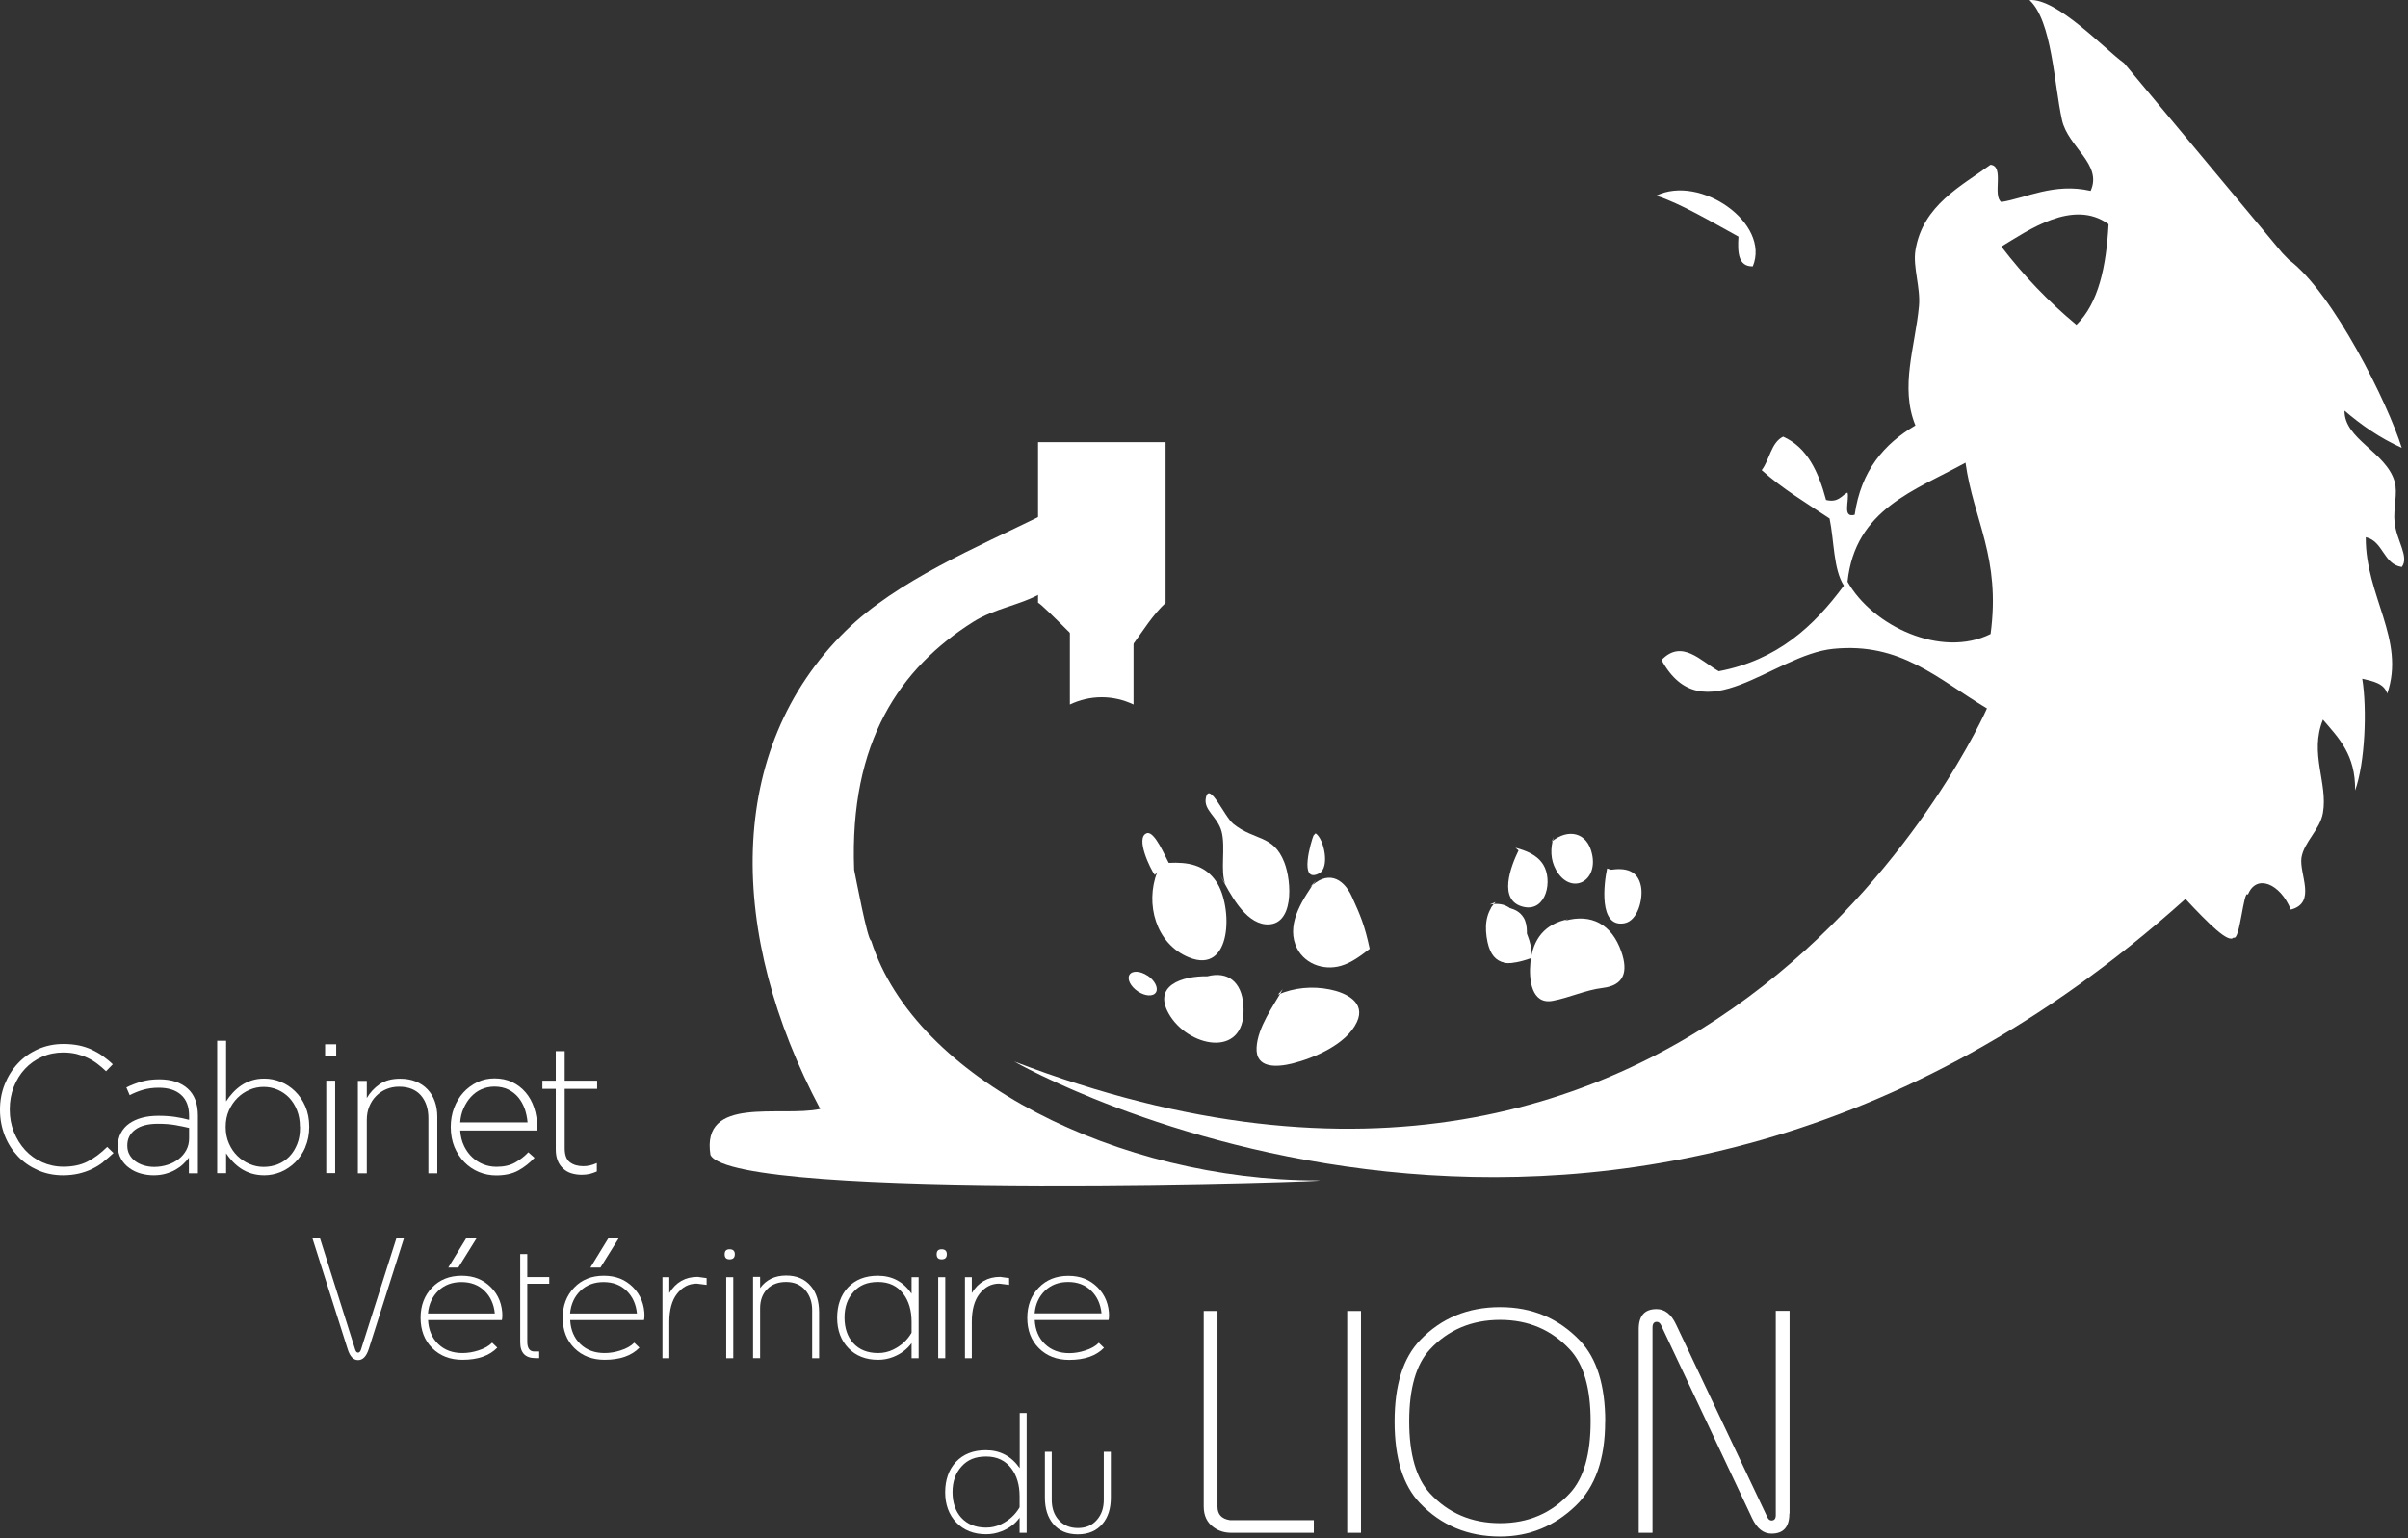 <?xml version="1.0" encoding="UTF-8"?>
<svg xmlns="http://www.w3.org/2000/svg" width="540" height="345" viewBox="0 0 540 345" fill="none">
  <rect x="0" y="0" width="540" height="345" fill="#333333" stroke="none"/>
  <path fill-rule="evenodd" clip-rule="evenodd" d="M393.061 59.738C389.806 59.807 389.62 56.646 389.853 53.065C383.878 49.787 376.555 45.463 371.417 43.882C381.298 39.047 397.083 50.066 393.061 59.761V59.738Z" fill="white"></path>
  <path fill-rule="evenodd" clip-rule="evenodd" d="M538.596 127.181C540.34 124.88 537.457 121.369 536.992 117.161C536.644 114.162 537.783 110.605 536.992 107.978C535.063 101.376 525.67 98.516 525.763 92.1C529.576 95.378 533.738 98.26 538.596 100.446C535.551 90.588 523.206 65.643 513.279 58.25C512.791 57.738 512.303 57.227 511.814 56.739L476.337 14.171C471.873 10.939 461.272 -0.429 455.111 0.013C460.203 4.732 460.621 18.913 462.411 26.934C463.76 33.002 471.548 36.838 468.828 42.813C460.621 40.93 454.228 44.464 448.788 45.3C446.742 43.813 449.578 37.233 446.37 36.954C439.977 41.651 431.165 45.975 429.538 56.157C428.934 59.901 430.724 64.504 430.329 68.688C429.492 77.732 426.004 86.799 429.538 95.424C422.54 99.539 417.333 105.537 415.915 115.464C413.032 116.255 414.799 112.186 414.31 110.466C412.892 111.21 412.264 112.791 409.498 112.14C407.801 105.816 405.29 100.353 399.873 97.935C397.153 99.26 396.851 103.143 395.061 105.444C399.641 109.582 405.081 112.814 410.288 116.301C411.335 121.323 411.125 127.693 413.497 131.343C406.755 140.48 398.548 148.059 385.436 150.546C381.391 148.245 377.159 143.269 372.603 148.035C381.786 164.821 397.548 146.873 411.102 145.524C426.19 144.013 434.374 152.15 445.579 158.892C445.579 158.892 384.599 298.267 227.439 238.076C227.439 238.076 362.513 315.982 489.914 201.786L490.1 201.623C495.471 207.389 499.795 211.62 500.887 210.271C502.306 211.294 503.143 199.159 504.096 200.67C505.956 195.927 511.349 198.136 513.721 204.017C519.602 202.483 515.534 195.997 516.115 192.324C516.696 188.813 520.277 186.093 520.928 182.303C522.067 175.585 517.836 169.029 520.928 161.403C524.461 165.518 528.274 169.331 528.135 177.282C530.367 171.167 530.855 159.055 529.739 152.22C532.133 152.801 534.644 153.243 535.342 155.568C539.526 143.455 530.413 133.598 530.529 120.486C534.481 121.393 534.412 126.484 538.55 127.158L538.596 127.181ZM472.85 50.299C472.338 59.784 470.595 68.014 465.643 72.85C459.389 67.665 453.786 61.807 448.811 55.297C454.763 51.717 464.899 44.487 472.85 50.276V50.299ZM414.31 130.506C416.007 114.162 429.422 110.047 440.767 103.77C442.557 116.673 448.718 124.996 446.393 142.2C435.327 147.71 419.913 140.387 414.334 130.506H414.31Z" fill="white"></path>
  <path fill-rule="evenodd" clip-rule="evenodd" d="M295.418 264.743C251.13 264.743 205.191 242.145 195.357 210.969C194.566 211.062 191.87 196.578 191.544 195.09C190.451 166.309 201.866 149.802 218.233 139.48C223.046 136.435 228.788 135.737 233.484 133.063V115.65C219.349 122.625 201.099 130.227 189.661 141.479C162.46 168.215 163.228 209.69 183.942 248.724C174.991 250.654 157.16 245.563 159.322 259.047C164.878 269.671 305.81 264.766 295.441 264.766L295.418 264.743Z" fill="white"></path>
  <path fill-rule="evenodd" clip-rule="evenodd" d="M247.55 149.407C252.665 149.407 255.664 140.549 261.383 135.225V99.167H232.787V135.202C233.624 135.295 247.155 149.407 247.55 149.407Z" fill="white"></path>
  <path fill-rule="evenodd" clip-rule="evenodd" d="M247.061 156.382C249.572 156.382 251.99 156.963 254.198 158.009V134.97H239.924V158.009C242.132 156.963 244.527 156.382 247.061 156.382Z" fill="white"></path>
  <path d="M270.752 218.967C265.311 218.851 257.965 220.966 262.475 227.964C267.171 235.217 279.842 237.31 278.819 225.29C278.4 220.245 275.378 217.758 270.728 218.967" fill="white"></path>
  <path d="M259.5 195.602C256.757 202.739 259.198 211.666 266.568 214.712C276.425 218.78 276.495 203.227 272.752 197.74C270.171 193.928 266.312 193.323 262.104 193.533C261.36 192.277 258.919 186.279 257.175 186.883C254.479 187.813 258.035 195.02 258.965 196.253" fill="white"></path>
  <path d="M273.682 196.392C275.774 200.321 279.075 206.901 283.841 207.319C290.234 207.831 289.723 197.764 288.003 193.393C285.538 187.139 281.354 188.627 276.588 184.791C274.565 183.164 271.217 175.166 270.427 178.909C269.822 181.746 273.031 183.117 273.937 186.465C274.89 189.999 273.612 195.439 274.774 198.229" fill="white"></path>
  <path d="M257.338 218.804C258.965 219.896 259.825 221.594 259.221 222.57C258.616 223.546 256.803 223.453 255.176 222.361C253.548 221.268 252.688 219.594 253.292 218.618C253.897 217.641 255.71 217.734 257.338 218.827V218.804Z" fill="white"></path>
  <path d="M287.677 221.849C285.562 225.615 282.028 230.405 281.795 234.938C281.516 239.797 286.538 239.332 289.839 238.518C294.652 237.309 301.952 234.241 304.277 229.242C306.392 224.755 301.742 222.616 298.209 221.919C294.28 221.128 290.258 221.5 286.584 223.081" fill="white"></path>
  <path d="M295.116 197.392C292.419 201.368 288.583 206.691 290.49 211.853C292.07 216.107 296.72 217.781 300.719 216.619C303.114 215.921 305.183 214.34 307.159 212.806C306.02 207.482 305.066 205.32 303.206 201.205C301.161 196.648 297.487 195.276 293.791 199.043" fill="white"></path>
  <path d="M294.558 187.395C294.093 188.465 291.094 198.392 295.837 195.881C298.255 194.602 296.953 188.139 295.023 186.907" fill="white"></path>
  <path d="M335.382 202.32C333.058 204.808 332.895 208.063 333.592 211.341C334.848 217.037 338.753 216.479 343.31 214.921C343.868 212.526 342.496 209.318 341.357 207.272C339.451 203.855 337.823 202.227 334.08 202.878" fill="white"></path>
  <path d="M360.398 194.788C359.7 198.02 358.422 208.086 364.234 207.086C367.326 206.552 368.511 201.507 368 198.833C367.302 195.137 364.443 194.625 361.281 195.067" fill="white"></path>
  <path d="M335.127 202.809C333.569 206.342 332.337 213.247 336.568 215.549C341.38 218.199 343.705 209.086 341.683 205.831C340.079 203.227 336.917 203.39 334.313 203.622" fill="white"></path>
  <path d="M340.543 190.742C338.846 194.206 335.754 202.087 341.706 203.413C346.774 204.528 348.262 197.438 346.076 193.927C344.681 191.695 342.217 190.789 339.846 190.138" fill="white"></path>
  <path d="M348.006 188.743C351.563 185.814 356.003 186.511 357.049 191.696C358.328 197.996 352.074 200.786 348.936 195.09C347.657 192.788 347.657 190.254 348.401 187.79" fill="white"></path>
  <path d="M351.61 206.18C346.518 207.203 343.729 210.504 343.194 215.921C342.822 219.733 343.45 225.336 348.169 224.476C352.028 223.755 355.446 222.058 359.468 221.57C364.141 220.989 365.187 218.013 363.583 213.433C361.444 207.272 356.818 204.854 350.912 206.528" fill="white"></path>
  <path d="M90.6 277.691L82.695 302.567C82.16 304.218 81.37 305.055 80.3 305.055C79.231 305.055 78.464 304.218 77.952 302.567L70.048 277.691H71.745L79.649 302.683C79.789 303.148 80.021 303.381 80.3 303.381C80.579 303.381 80.812 303.148 80.951 302.707L88.902 277.691H90.6Z" fill="white"></path>
  <path d="M112.639 295.244C112.639 295.569 112.616 295.848 112.546 296.081H95.993C96.109 298.313 96.877 300.103 98.272 301.451C99.666 302.8 101.48 303.474 103.712 303.474C104.874 303.474 106.06 303.288 107.269 302.893C108.617 302.474 109.64 301.893 110.361 301.149L111.523 302.265C109.756 304.078 107.176 304.985 103.712 304.985C100.922 304.985 98.667 304.102 96.923 302.358C95.18 300.614 94.319 298.336 94.319 295.569C94.319 292.803 95.18 290.571 96.877 288.804C98.574 287.014 100.806 286.131 103.526 286.131C106.246 286.131 108.361 286.991 110.082 288.711C111.802 290.432 112.662 292.617 112.662 295.267L112.639 295.244ZM110.965 294.593C110.756 292.501 109.989 290.804 108.64 289.502C107.292 288.2 105.572 287.549 103.479 287.549C101.387 287.549 99.666 288.2 98.295 289.502C96.946 290.804 96.156 292.501 95.97 294.593H110.942H110.965ZM106.897 277.691L102.782 284.294H100.527L104.572 277.691H106.897Z" fill="white"></path>
  <path d="M123.171 287.921H118.242V300.916C118.242 302.404 118.777 303.125 119.823 303.125H120.916V304.613H120.102C117.8 304.613 116.661 303.427 116.661 301.079V281.271H118.242V286.433H123.171V287.921Z" fill="white"></path>
  <path d="M144.512 295.244C144.512 295.569 144.489 295.848 144.419 296.081H127.866C127.982 298.313 128.75 300.103 130.145 301.451C131.54 302.8 133.353 303.474 135.585 303.474C136.747 303.474 137.933 303.288 139.142 302.893C140.49 302.474 141.513 301.893 142.234 301.149L143.396 302.265C141.629 304.078 139.049 304.985 135.585 304.985C132.795 304.985 130.54 304.102 128.796 302.358C127.053 300.614 126.192 298.336 126.192 295.569C126.192 292.803 127.053 290.571 128.75 288.804C130.447 287.014 132.679 286.131 135.399 286.131C138.119 286.131 140.234 286.991 141.955 288.711C143.675 290.432 144.535 292.617 144.535 295.267L144.512 295.244ZM142.838 294.593C142.629 292.501 141.862 290.804 140.513 289.502C139.165 288.2 137.445 287.549 135.352 287.549C133.26 287.549 131.54 288.2 130.168 289.502C128.819 290.804 128.029 292.501 127.843 294.593H142.815H142.838ZM138.77 277.691L134.655 284.294H132.4L136.445 277.691H138.77Z" fill="white"></path>
  <path d="M158.461 288.177H158.345C158.461 288.177 157.764 288.084 156.23 287.898C154.486 287.898 153.021 288.642 151.812 290.199C150.673 291.664 150.092 293.78 150.092 296.5V304.637H148.558V286.456H150.092V290.014C151.557 287.596 153.672 286.387 156.439 286.387C156.648 286.41 157.322 286.503 158.461 286.666V288.2V288.177Z" fill="white"></path>
  <path d="M164.785 281.318C164.785 282.085 164.39 282.457 163.623 282.457C162.856 282.457 162.507 282.085 162.507 281.318C162.507 280.551 162.879 280.202 163.623 280.202C164.39 280.202 164.785 280.574 164.785 281.318ZM164.436 304.636H162.856V286.456H164.436V304.636Z" fill="white"></path>
  <path d="M183.663 304.636H182.129V293.849C182.129 292.036 181.617 290.548 180.594 289.362C179.525 288.13 178.083 287.525 176.293 287.525C174.503 287.525 173.085 288.06 172.039 289.13C170.993 290.199 170.458 291.64 170.458 293.407V304.613H168.877V286.386H170.458V288.897C171.806 287.037 173.759 286.084 176.293 286.084C178.665 286.084 180.524 286.874 181.85 288.479C183.082 289.943 183.686 291.896 183.686 294.337V304.636H183.663Z" fill="white"></path>
  <path d="M206.005 304.637H204.424V301.242C203.424 302.614 202.052 303.66 200.286 304.358C199.216 304.776 198.1 304.985 196.915 304.985C194.148 304.985 191.916 304.102 190.242 302.358C188.568 300.615 187.731 298.336 187.731 295.57C187.731 292.803 188.545 290.455 190.149 288.758C191.8 287.014 194.032 286.131 196.845 286.131C200.076 286.131 202.587 287.479 204.424 290.153V286.456H206.005V304.66V304.637ZM204.424 298.941V296.476C204.424 293.942 203.819 291.85 202.61 290.246C201.262 288.432 199.379 287.526 196.915 287.526C194.45 287.526 192.73 288.27 191.381 289.781C190.056 291.246 189.382 293.152 189.382 295.5C189.382 297.848 190.033 299.801 191.335 301.242C192.683 302.73 194.543 303.474 196.915 303.474C198.124 303.474 199.239 303.218 200.286 302.707C202.099 301.824 203.471 300.568 204.424 298.917V298.941Z" fill="white"></path>
  <path d="M212.328 281.318C212.328 282.085 211.933 282.457 211.166 282.457C210.399 282.457 210.05 282.085 210.05 281.318C210.05 280.551 210.422 280.202 211.166 280.202C211.933 280.202 212.328 280.574 212.328 281.318ZM211.979 304.636H210.399V286.456H211.979V304.636Z" fill="white"></path>
  <path d="M226.3 288.177H226.184C226.3 288.177 225.603 288.084 224.068 287.898C222.325 287.898 220.86 288.642 219.651 290.199C218.512 291.664 217.931 293.78 217.931 296.5V304.637H216.396V286.456H217.931V290.014C219.396 287.596 221.511 286.387 224.278 286.387C224.487 286.41 225.161 286.503 226.3 286.666V288.2V288.177Z" fill="white"></path>
  <path d="M248.689 295.221C248.689 295.547 248.666 295.826 248.596 296.058H232.043C232.159 298.29 232.926 300.103 234.321 301.452C235.716 302.8 237.53 303.498 239.762 303.498C240.924 303.498 242.11 303.312 243.319 302.916C244.667 302.498 245.69 301.917 246.411 301.173L247.573 302.289C245.829 304.102 243.226 305.009 239.762 305.009C236.972 305.009 234.717 304.125 232.973 302.382C231.229 300.638 230.369 298.36 230.369 295.593C230.369 292.827 231.229 290.595 232.926 288.828C234.624 287.038 236.855 286.154 239.576 286.154C242.296 286.154 244.411 287.014 246.132 288.735C247.852 290.455 248.712 292.641 248.712 295.268L248.689 295.221ZM247.015 294.57C246.806 292.478 246.039 290.781 244.69 289.479C243.342 288.177 241.621 287.526 239.529 287.526C237.437 287.526 235.716 288.177 234.345 289.479C232.996 290.781 232.206 292.478 232.02 294.57H246.992H247.015Z" fill="white"></path>
  <path d="M230.229 316.934V343.786H228.648V340.392C227.672 341.764 226.3 342.81 224.51 343.484C223.441 343.903 222.325 344.112 221.139 344.112C218.373 344.112 216.141 343.228 214.467 341.485C212.793 339.741 211.956 337.463 211.956 334.696C211.956 331.93 212.77 329.582 214.374 327.884C216.025 326.141 218.233 325.257 221.069 325.257C224.278 325.257 226.812 326.606 228.672 329.279V316.911H230.253L230.229 316.934ZM228.648 338.09V335.626C228.648 333.092 228.044 331 226.835 329.396C225.487 327.582 223.604 326.675 221.139 326.675C218.675 326.675 216.954 327.419 215.606 328.931C214.281 330.395 213.607 332.302 213.607 334.65C213.607 336.998 214.258 338.951 215.56 340.392C216.931 341.88 218.791 342.624 221.139 342.624C222.348 342.624 223.464 342.368 224.51 341.857C226.324 340.973 227.695 339.718 228.648 338.067V338.09Z" fill="white"></path>
  <path d="M249.107 335.882C249.107 338.323 248.503 340.276 247.271 341.741C245.946 343.322 244.109 344.135 241.714 344.135C239.32 344.135 237.46 343.345 236.158 341.764C234.949 340.323 234.321 338.347 234.321 335.905V325.606H235.856V336.394C235.856 338.23 236.367 339.741 237.39 340.881C238.46 342.09 239.901 342.717 241.714 342.717C243.528 342.717 244.946 342.113 245.992 340.881C247.015 339.718 247.526 338.23 247.526 336.394V325.606H249.107V335.905V335.882Z" fill="white"></path>
  <path d="M294.627 343.787H276.145C274.634 343.787 273.332 343.392 272.193 342.578C270.681 341.508 269.938 339.951 269.938 337.882V294.035H273.03V337.928C273.03 339.672 273.959 340.671 275.843 340.95H294.627V343.81V343.787Z" fill="white"></path>
  <path d="M305.205 343.787H302.113V294.035H305.205V343.787Z" fill="white"></path>
  <path d="M359.956 318.864C359.956 327.21 357.747 333.488 353.353 337.719C348.564 342.322 342.915 344.624 336.405 344.624C329.175 344.624 323.177 342.113 318.411 337.114C314.645 333.162 312.738 327.071 312.738 318.841C312.738 310.611 314.645 304.543 318.481 300.568C323.2 295.639 329.175 293.175 336.405 293.175C343.635 293.175 349.517 295.686 354.306 300.684C358.073 304.636 359.979 310.704 359.979 318.864H359.956ZM356.701 318.795C356.701 311.402 355.167 306.054 352.075 302.707C347.96 298.266 342.729 296.034 336.405 296.034C330.082 296.034 324.758 298.243 320.666 302.66C317.574 305.985 316.016 311.378 316.016 318.771C316.016 326.164 317.574 331.558 320.666 334.929C324.781 339.393 330.035 341.625 336.405 341.625C342.775 341.625 347.96 339.369 352.075 334.882C355.167 331.535 356.701 326.141 356.701 318.771V318.795Z" fill="white"></path>
  <path d="M401.268 339.485C401.268 342.484 399.943 343.972 397.27 343.972C395.456 343.972 394.015 342.833 392.922 340.532L372.487 297.196C372.254 296.708 371.929 296.476 371.533 296.476C370.906 296.476 370.58 296.894 370.58 297.754V343.786H367.488V298.103C367.488 295.104 368.813 293.616 371.487 293.616C373.324 293.616 374.765 294.755 375.834 297.01L396.34 340.299C396.572 340.787 396.874 341.02 397.27 341.02C397.897 341.02 398.223 340.625 398.223 339.811V294.011H401.315V339.462L401.268 339.485Z" fill="white"></path>
  <path d="M23.132 260.651C22.342 261.255 21.482 261.79 20.575 262.208C19.668 262.65 18.692 262.976 17.622 263.231C16.553 263.464 15.414 263.603 14.158 263.603C12.112 263.603 10.229 263.231 8.509 262.464C6.765 261.697 5.277 260.674 4.022 259.349C2.767 258.024 1.767 256.489 1.069 254.699C0.372 252.909 0 251.003 0 248.957V248.864C0 246.864 0.349 244.958 1.069 243.168C1.79 241.378 2.767 239.82 4.045 238.472C5.301 237.123 6.812 236.077 8.532 235.31C10.276 234.543 12.159 234.147 14.228 234.147C15.507 234.147 16.646 234.264 17.692 234.473C18.715 234.682 19.668 235.008 20.552 235.403C21.435 235.821 22.272 236.286 23.039 236.844C23.806 237.402 24.574 238.007 25.294 238.704L23.783 240.262C23.155 239.657 22.505 239.099 21.83 238.588C21.156 238.076 20.435 237.635 19.645 237.263C18.855 236.891 18.041 236.612 17.134 236.379C16.227 236.17 15.251 236.054 14.181 236.054C12.484 236.054 10.88 236.379 9.416 237.03C7.951 237.681 6.672 238.588 5.603 239.727C4.533 240.866 3.696 242.238 3.092 243.772C2.488 245.307 2.185 246.981 2.185 248.771V248.864C2.185 250.654 2.488 252.328 3.115 253.885C3.743 255.443 4.58 256.791 5.649 257.954C6.719 259.116 7.997 260.023 9.462 260.674C10.927 261.325 12.508 261.674 14.228 261.674C16.297 261.674 18.087 261.302 19.598 260.534C21.11 259.767 22.598 258.675 24.039 257.233L25.457 258.605C24.69 259.326 23.923 260 23.109 260.627L23.132 260.651Z" fill="white"></path>
  <path d="M42.359 263.115V259.651C42.01 260.139 41.568 260.627 41.08 261.092C40.592 261.557 40.011 261.976 39.36 262.348C38.709 262.72 37.965 263.022 37.151 263.255C36.314 263.487 35.431 263.603 34.454 263.603C33.478 263.603 32.525 263.464 31.572 263.208C30.618 262.929 29.758 262.534 29.014 261.976C28.247 261.441 27.642 260.767 27.154 259.93C26.689 259.116 26.434 258.163 26.434 257.094V257.001C26.434 255.908 26.666 254.955 27.108 254.118C27.549 253.281 28.177 252.56 28.968 252.002C29.758 251.444 30.711 251.003 31.827 250.7C32.943 250.398 34.175 250.259 35.524 250.259C36.988 250.259 38.244 250.352 39.313 250.514C40.383 250.677 41.406 250.886 42.405 251.165V250.282C42.405 248.166 41.801 246.609 40.592 245.539C39.383 244.47 37.709 243.958 35.57 243.958C34.292 243.958 33.129 244.121 32.083 244.423C31.037 244.726 30.014 245.144 29.084 245.632L28.34 243.889C29.479 243.331 30.642 242.889 31.804 242.563C32.966 242.238 34.268 242.075 35.71 242.075C38.383 242.075 40.499 242.749 42.056 244.121C43.591 245.469 44.381 247.515 44.381 250.212V263.162H42.428L42.359 263.115ZM42.405 252.979C41.545 252.769 40.522 252.56 39.36 252.351C38.197 252.142 36.872 252.049 35.384 252.049C33.176 252.049 31.502 252.49 30.316 253.374C29.13 254.257 28.549 255.42 28.549 256.884V256.977C28.549 257.745 28.712 258.396 29.037 258.977C29.363 259.558 29.805 260.046 30.363 260.465C30.921 260.86 31.572 261.185 32.292 261.395C33.013 261.604 33.78 261.72 34.571 261.72C35.64 261.72 36.64 261.557 37.57 261.255C38.523 260.953 39.36 260.511 40.08 259.953C40.801 259.395 41.359 258.721 41.778 257.954C42.196 257.163 42.405 256.303 42.405 255.35V253.002V252.979Z" fill="white"></path>
  <path d="M68.49 257.28C67.908 258.628 67.141 259.767 66.188 260.697C65.235 261.627 64.165 262.348 62.956 262.859C61.747 263.347 60.515 263.603 59.283 263.603C58.26 263.603 57.307 263.464 56.424 263.208C55.563 262.929 54.773 262.58 54.075 262.115C53.378 261.65 52.75 261.116 52.192 260.534C51.634 259.953 51.146 259.326 50.704 258.675V263.138H48.705V233.427H50.704V247.027C51.146 246.353 51.634 245.702 52.216 245.074C52.797 244.447 53.425 243.912 54.099 243.447C54.773 242.982 55.563 242.61 56.424 242.331C57.284 242.052 58.214 241.912 59.26 241.912C60.515 241.912 61.724 242.145 62.933 242.633C64.142 243.121 65.212 243.819 66.165 244.749C67.118 245.679 67.885 246.795 68.466 248.143C69.047 249.491 69.35 251.003 69.35 252.676V252.746C69.35 254.42 69.047 255.931 68.466 257.28H68.49ZM67.257 252.723C67.257 251.375 67.048 250.142 66.606 249.026C66.165 247.911 65.583 246.981 64.84 246.19C64.096 245.423 63.212 244.818 62.236 244.4C61.259 243.982 60.213 243.772 59.12 243.772C58.028 243.772 56.981 243.982 55.959 244.423C54.936 244.865 54.029 245.469 53.239 246.26C52.448 247.05 51.82 247.98 51.332 249.073C50.844 250.166 50.611 251.375 50.611 252.7V252.793C50.611 254.118 50.844 255.327 51.332 256.443C51.82 257.559 52.448 258.489 53.239 259.256C54.029 260.023 54.936 260.627 55.959 261.069C56.981 261.511 58.028 261.72 59.12 261.72C60.26 261.72 61.329 261.511 62.329 261.116C63.328 260.72 64.189 260.116 64.909 259.372C65.653 258.605 66.211 257.675 66.653 256.582C67.095 255.49 67.281 254.234 67.281 252.862V252.769L67.257 252.723Z" fill="white"></path>
  <path d="M72.907 236.937V234.217H75.395V236.937H72.907ZM73.163 263.115V242.377H75.162V263.115H73.163Z" fill="white"></path>
  <path d="M96.063 263.115V250.793C96.063 248.654 95.482 246.934 94.366 245.655C93.227 244.377 91.599 243.726 89.484 243.726C88.461 243.726 87.507 243.912 86.624 244.284C85.74 244.656 84.997 245.167 84.346 245.818C83.695 246.469 83.183 247.259 82.811 248.166C82.439 249.073 82.253 250.072 82.253 251.165V263.161H80.254V242.424H82.253V246.283C82.951 245.074 83.904 244.028 85.113 243.191C86.299 242.354 87.856 241.936 89.763 241.936C91.064 241.936 92.227 242.145 93.25 242.563C94.273 242.982 95.156 243.563 95.877 244.33C96.597 245.097 97.132 245.981 97.504 247.027C97.876 248.073 98.062 249.212 98.062 250.468V263.161H96.063V263.115Z" fill="white"></path>
  <path d="M104.037 256.978C104.525 257.977 105.129 258.838 105.873 259.535C106.617 260.232 107.454 260.767 108.384 261.139C109.314 261.511 110.314 261.697 111.337 261.697C112.964 261.697 114.359 261.395 115.475 260.767C116.614 260.139 117.614 259.372 118.474 258.442L119.869 259.675C118.799 260.814 117.614 261.767 116.265 262.511C114.917 263.255 113.266 263.627 111.267 263.627C109.918 263.627 108.616 263.371 107.384 262.86C106.152 262.348 105.059 261.604 104.13 260.651C103.2 259.698 102.456 258.559 101.898 257.233C101.363 255.908 101.084 254.42 101.084 252.793V252.7C101.084 251.212 101.34 249.794 101.828 248.492C102.339 247.167 103.014 246.028 103.897 245.051C104.78 244.075 105.827 243.308 107.012 242.726C108.198 242.145 109.5 241.866 110.918 241.866C112.336 241.866 113.708 242.145 114.87 242.703C116.033 243.261 117.032 244.028 117.869 245.005C118.706 245.981 119.334 247.12 119.776 248.446C120.217 249.771 120.45 251.189 120.45 252.746V253.188C120.45 253.188 120.45 253.397 120.403 253.56H103.2C103.293 254.862 103.572 256.001 104.06 257.001L104.037 256.978ZM118.311 251.747C118.218 250.677 118.009 249.678 117.683 248.724C117.335 247.771 116.87 246.911 116.265 246.167C115.661 245.423 114.894 244.819 114.01 244.377C113.127 243.935 112.057 243.703 110.872 243.703C109.849 243.703 108.872 243.912 107.966 244.307C107.059 244.703 106.292 245.284 105.617 246.004C104.943 246.725 104.409 247.585 103.967 248.562C103.525 249.538 103.269 250.608 103.2 251.747H118.334H118.311Z" fill="white"></path>
  <path d="M132.214 263.301C131.679 263.418 131.098 263.487 130.447 263.487C129.633 263.487 128.866 263.371 128.169 263.162C127.471 262.953 126.843 262.604 126.309 262.116C125.774 261.627 125.355 261.046 125.077 260.326C124.774 259.605 124.635 258.768 124.635 257.791V244.214H121.636V242.378H124.635V235.752H126.634V242.378H133.911V244.214H126.634V257.559C126.634 259.047 127.029 260.093 127.797 260.674C128.564 261.255 129.563 261.558 130.796 261.558C131.307 261.558 131.795 261.511 132.26 261.395C132.725 261.302 133.26 261.116 133.841 260.86V262.743C133.306 262.976 132.772 263.162 132.237 263.301H132.214Z" fill="white"></path>
</svg>
